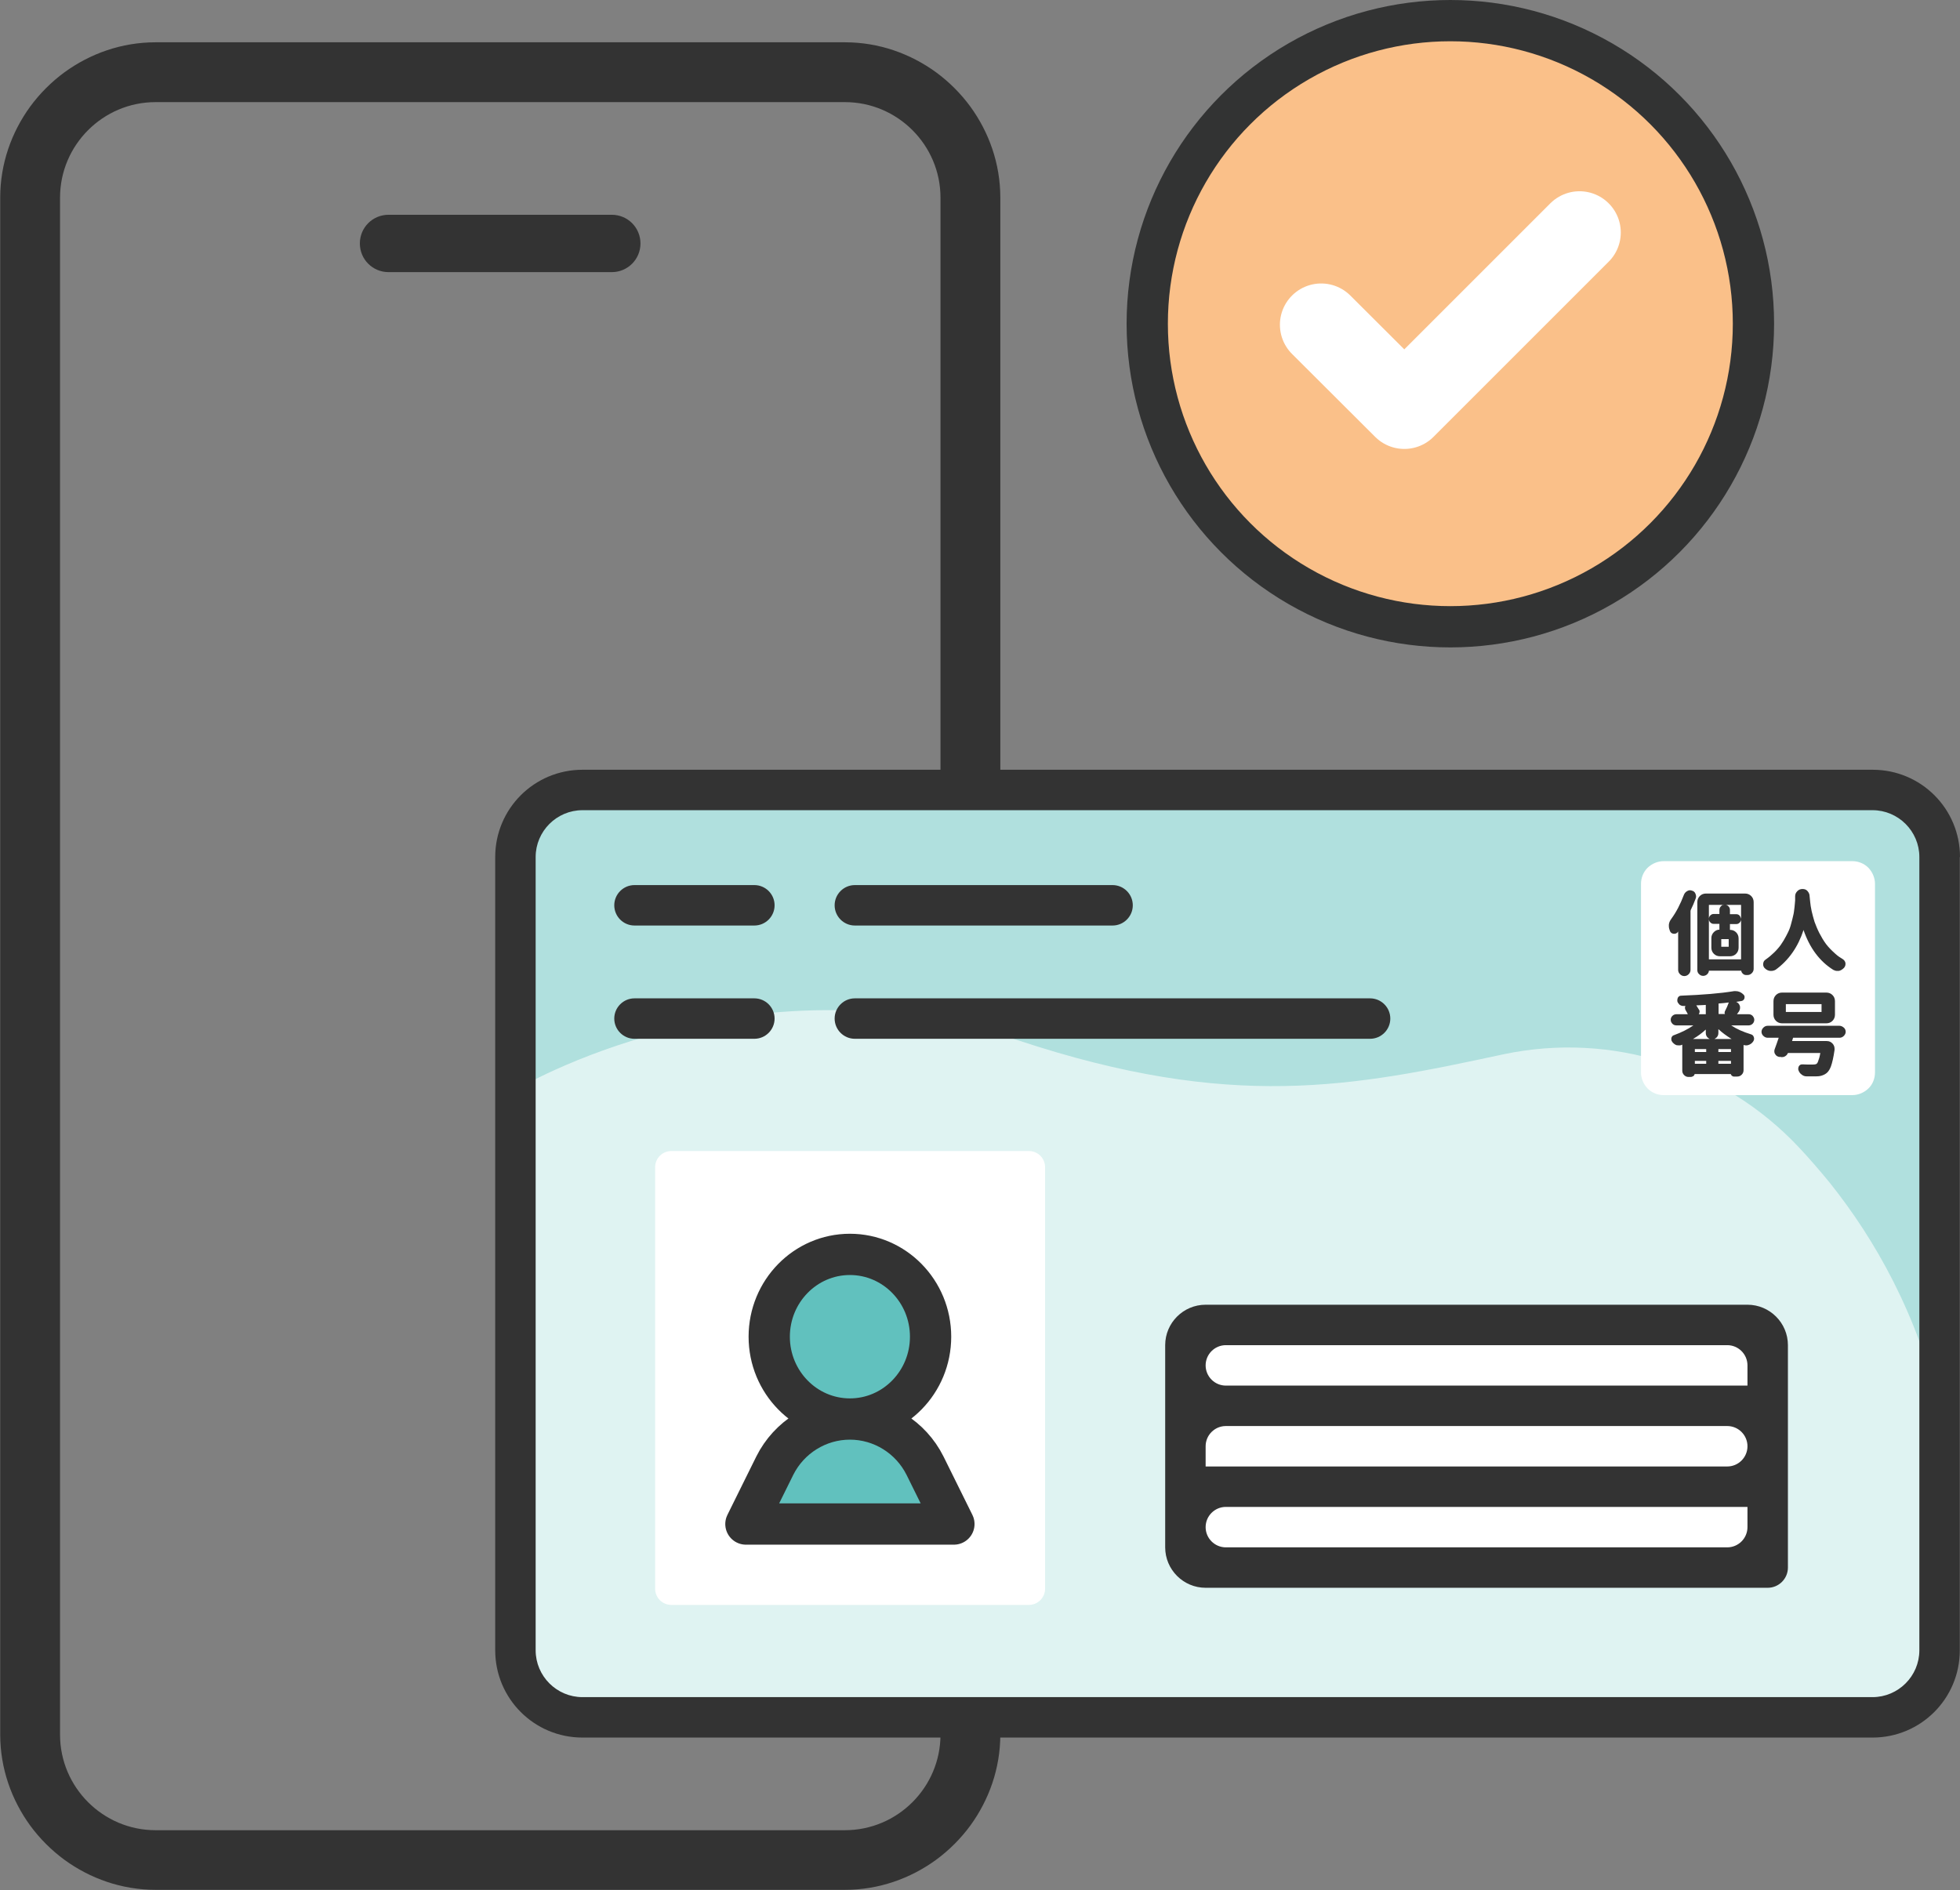 <?xml version="1.0" encoding="UTF-8"?>
<svg id="_レイヤー_2" data-name="レイヤー 2" xmlns="http://www.w3.org/2000/svg" width="94.99" height="91.61" viewBox="0 0 94.99 91.61">
  <rect x="0" y="0" width="94.99" height="91.61" fill="#808080" stroke="none"/>
  <defs>
    <style>
      .cls-1, .cls-2 {
        fill: #333;
      }

      .cls-3 {
        fill: none;
        stroke: #fff;
        stroke-width: 4px;
      }

      .cls-3, .cls-4, .cls-5 {
        stroke-linejoin: round;
      }

      .cls-3, .cls-5 {
        stroke-linecap: round;
      }

      .cls-6 {
        fill: #b0e0de;
      }

      .cls-6, .cls-7, .cls-4, .cls-2, .cls-8 {
        fill-rule: evenodd;
      }

      .cls-7 {
        fill: #fff;
      }

      .cls-4 {
        fill: #61c1be;
        stroke: #333;
      }

      .cls-4, .cls-5 {
        stroke-width: 2px;
      }

      .cls-8 {
        fill: #dff3f2;
      }

      .cls-5 {
        fill: #fac089;
        stroke: #323333;
      }
    </style>
  </defs>
  <g id="_レイヤー_1-2" data-name="レイヤー 1">
    <g>
      <g>
        <path class="cls-1" d="M47.03,5.17c-.47-.64-1.03-1.2-1.67-1.67-1.24-.9-2.76-1.45-4.41-1.45H7.54c-1.65,0-3.17.55-4.41,1.45-.64.47-1.2,1.03-1.67,1.67-.9,1.24-1.45,2.76-1.45,4.41v74.49c0,1.65.55,3.17,1.45,4.41.47.64,1.03,1.2,1.67,1.67,1.24.9,2.76,1.45,4.41,1.45h33.41c1.65,0,3.17-.55,4.41-1.45.64-.47,1.2-1.03,1.67-1.67.9-1.24,1.45-2.76,1.45-4.41V9.58c0-1.65-.55-3.17-1.45-4.41ZM45.58,84.08c0,2.55-2.08,4.63-4.63,4.63H7.54c-2.55,0-4.63-2.08-4.63-4.63V9.58c0-2.55,2.08-4.63,4.63-4.63h33.41c2.55,0,4.63,2.08,4.63,4.63v74.49Z"/>
        <path class="cls-1" d="M29.65,10.41h-10.82c-.77,0-1.39.62-1.39,1.39s.62,1.39,1.39,1.39h10.82c.77,0,1.39-.62,1.39-1.39s-.62-1.39-1.39-1.39Z"/>
      </g>
      <path class="cls-8" d="M94,41.54c0-1.79-1.46-3.25-3.25-3.25H28.23c-1.79,0-3.25,1.46-3.25,3.25v38.45c0,1.79,1.46,3.25,3.25,3.25h62.52c1.79,0,3.25-1.46,3.25-3.25v-38.45h0Z"/>
      <path class="cls-6" d="M24.98,52.83s11.18-6.77,24.38-2.4c10.33,3.42,16.18,2.25,23.51.67,5.23-1.1,10.65.61,14.31,4.51.5.53,1,1.11,1.5,1.72,2.21,2.77,4.25,6.38,5.33,10.97v-26.76c0-1.79-1.46-3.25-3.25-3.25H28.23c-1.79,0-3.25,1.46-3.25,3.25v11.29h0Z"/>
      <path class="cls-2" d="M94.99,41.54c0-2.34-1.89-4.23-4.23-4.23H28.23c-2.34,0-4.23,1.89-4.23,4.23v38.45c0,2.34,1.89,4.23,4.23,4.23h62.52c2.34,0,4.23-1.89,4.23-4.23v-38.45h0ZM93.02,41.54v38.45c0,1.25-1.02,2.27-2.27,2.27H28.23c-1.25,0-2.27-1.02-2.27-2.27v-38.45c0-1.25,1.02-2.27,2.27-2.27h62.52c1.25,0,2.27,1.02,2.27,2.27h0Z"/>
      <path class="cls-7" d="M50.65,56.58c0-.21-.08-.41-.23-.56-.15-.15-.35-.23-.56-.23h-17.32c-.21,0-.41.08-.56.23-.15.15-.23.35-.23.56v20.42c0,.21.08.41.23.56.15.15.35.23.56.23h17.32c.21,0,.41-.08.56-.23.15-.15.23-.35.23-.56v-20.42h0Z"/>
      <path class="cls-7" d="M90.87,42.84c0-.29-.12-.57-.32-.78-.21-.21-.49-.32-.78-.32h-9.14c-.29,0-.57.12-.78.32-.21.21-.32.49-.32.78v9.14c0,.29.12.57.32.78.21.21.49.32.78.32h9.14c.29,0,.57-.12.78-.32s.32-.49.32-.78v-9.14h0Z"/>
      <path class="cls-4" d="M41.19,68.78c-2.16,0-3.91-1.79-3.91-3.99s1.75-3.99,3.91-3.99,3.91,1.79,3.91,3.99-1.75,3.99-3.91,3.99h0c1.54,0,2.95.88,3.64,2.26.67,1.36,1.4,2.83,1.4,2.83h-10.08s.73-1.47,1.4-2.83c.69-1.38,2.1-2.26,3.64-2.26h0Z"/>
      <path class="cls-2" d="M38.38,68.75c-.68.47-1.25,1.11-1.63,1.88-.67,1.36-1.4,2.83-1.4,2.83-.14.28-.12.61.04.87.16.26.45.43.76.43h10.08c.31,0,.6-.16.76-.43.16-.26.18-.59.04-.87,0,0-.73-1.47-1.4-2.83-.38-.77-.95-1.41-1.63-1.88,1.21-.89,2-2.33,2-3.96,0-2.7-2.16-4.89-4.81-4.89s-4.81,2.19-4.81,4.89c0,1.63.79,3.08,2,3.96h0ZM44.79,72.97h-7.19l.76-1.53c.53-1.08,1.63-1.76,2.83-1.76h0c1.2,0,2.3.68,2.83,1.76l.76,1.53h0ZM41.19,67.88c-1.67,0-3.01-1.39-3.01-3.09s1.34-3.09,3.01-3.09,3.01,1.39,3.01,3.09-1.34,3.09-3.01,3.09h0Z"/>
      <polygon class="cls-7" points="85.67 64.23 57.45 64.23 57.45 75.98 85.67 75.98 85.67 64.23 85.67 64.23"/>
      <path class="cls-2" d="M86.65,75.98v-10.78c0-1.08-.88-1.96-1.96-1.96h-26.26c-1.08,0-1.96.88-1.96,1.96v9.8c0,1.08.88,1.96,1.96,1.96h27.24c.54,0,.98-.44.98-.98h0ZM84.69,73.04v.98c0,.54-.44.98-.98.98h-24.3c-.54,0-.98-.44-.98-.98h0c0-.54.44-.98.98-.98h25.28ZM58.43,71.08h25.28c.54,0,.98-.44.98-.98h0c0-.54-.44-.98-.98-.98h-24.3c-.54,0-.98.44-.98.98v.98h0ZM84.69,67.16h-25.28c-.54,0-.98-.44-.98-.98h0c0-.54.44-.98.98-.98h24.3c.54,0,.98.44.98.98v.98h0Z"/>
      <path class="cls-2" d="M41.43,50.35h24.97c.54,0,.98-.44.98-.98s-.44-.98-.98-.98h-24.97c-.54,0-.98.44-.98.98s.44.98.98.98h0ZM30.75,50.35h5.81c.54,0,.98-.44.98-.98s-.44-.98-.98-.98h-5.81c-.54,0-.98.44-.98.98s.44.98.98.98h0ZM41.43,44.86h12.49c.54,0,.98-.44.98-.98s-.44-.98-.98-.98h-12.49c-.54,0-.98.44-.98.98s.44.98.98.98h0ZM30.75,44.86h5.81c.54,0,.98-.44.98-.98s-.44-.98-.98-.98h-5.81c-.54,0-.98.44-.98.98s.44.98.98.98h0Z"/>
      <path class="cls-2" d="M81.69,48.74s-.01.03-.02.04c0,.02-.01.04-.01.07,0,.04.01.07.03.11.04.07.08.13.11.2h-.56c-.07,0-.14.03-.19.08-.05.05-.08.11-.08.19s.03.13.08.19c.05.05.11.08.19.08h.83c-.27.19-.58.34-.93.47-.08.02-.12.07-.14.15,0,0,0,0,0,0,0,.02,0,.04,0,.06,0,.05.02.09.05.13.06.07.12.12.2.15,0,0,0,0,0,0,.04,0,.07.01.11.01.05,0,.09,0,.13-.02.01,0,.02,0,.04-.02v1.27c0,.08.03.15.09.21.06.06.13.09.21.09h.13s.08-.02.12-.05c.03-.03.04-.06.05-.09h1.75s.02.05.04.07c.03.03.07.05.11.05h.16c.09,0,.16-.03.22-.09.06-.06.09-.13.09-.22v-1.22s.07.02.11.02c.04,0,.08,0,.13-.02,0,0,0,0,0,0,.09-.03.16-.08.22-.16.03-.04.05-.09.05-.14,0-.02,0-.04-.01-.07-.02-.08-.07-.13-.15-.15-.36-.11-.68-.25-.95-.43h.85c.07,0,.14-.03.19-.08.05-.05.08-.12.08-.19s-.03-.13-.08-.19h0c-.05-.05-.11-.08-.19-.08h-.57s.06-.09.1-.14c0,0,0,0,0,0,.03-.05.05-.11.05-.17,0-.04,0-.08-.02-.12,0,0,0,0,0,0-.03-.08-.09-.14-.17-.17.09-.01.17-.03.25-.04.07-.01.12-.05.15-.12,0,0,0,0,0,0,0-.02.01-.04.01-.07,0-.04-.01-.08-.05-.12,0,0,0,0,0,0-.06-.06-.13-.11-.21-.14-.05-.02-.11-.03-.17-.03-.02,0-.05,0-.08,0,0,0,0,0,0,0-.67.11-1.52.18-2.56.22-.07,0-.12.03-.16.09,0,0,0,0,0,0-.02.04-.03.08-.03.12,0,.02,0,.04,0,.06,0,0,0,0,0,0,.02.07.06.12.11.17,0,0,0,0,0,0,.06.04.12.06.18.06h.09ZM86.2,50.31c-.06.19-.13.37-.19.54-.01.03-.02.07-.02.1,0,.05.01.1.04.14.04.08.11.12.2.14h.07s.03.01.05.01c.06,0,.11-.01.16-.04,0,0,0,0,0,0,.07-.04.11-.09.14-.16h1.57c-.03.18-.07.31-.11.41-.02.06-.05.1-.08.12-.04.02-.1.03-.19.03-.16,0-.32,0-.48-.01h-.02c-.07,0-.12.03-.16.09,0,0,0,0,0,0-.02.04-.03.08-.03.12,0,.02,0,.05.01.07,0,0,0,0,0,0,.03.09.08.16.15.21.07.06.15.09.23.09.08,0,.16,0,.23,0,.11,0,.2,0,.27,0,.12,0,.21-.02.29-.05.08-.03.16-.07.23-.14,0,0,0,0,0,0,.06-.06.12-.15.17-.28.07-.19.13-.46.18-.81,0-.02,0-.04,0-.06,0-.09-.03-.17-.09-.24,0,0,0,0,0,0-.08-.09-.17-.13-.29-.13h-1.68s.03-.1.05-.16c0,0,0,0,0,0h2.25c.08,0,.15-.03.21-.09s.09-.13.09-.2-.03-.15-.09-.2-.13-.09-.21-.09h-3.48c-.08,0-.15.03-.21.09-.06.06-.09.13-.09.2s.03.15.09.2c.06.06.13.09.21.09h.53ZM82.14,51.42v.14h.55v-.14h-.55ZM83.28,51.42v.14h.61v-.14h-.61ZM82.14,50.85v.14h.55v-.14h-.55ZM83.28,50.85v.14h.61v-.14h-.61ZM82.67,49.91v.16c0,.09.03.16.09.22.03.03.07.05.1.07h-.81c.22-.13.43-.28.61-.45h0ZM83.29,49.89c.18.17.39.32.63.47h-.83s.07-.04.1-.07c.06-.06.09-.13.09-.22v-.18h0ZM88.51,48.11h-2.14c-.12,0-.22.04-.3.12-.08.08-.12.18-.12.3v.65c0,.12.04.22.12.3.08.08.18.12.3.12h2.14c.12,0,.22-.04.3-.12.08-.08.12-.18.12-.3v-.65c0-.12-.04-.22-.12-.3-.08-.08-.18-.12-.3-.12h0ZM83.78,48.6c-.04.12-.1.26-.18.41,0,0,0,0,0,0-.02.05-.03.1,0,.14,0,0,0,0,0,0h-.31v-.51c.17-.01.33-.03.49-.05h0ZM82.67,48.7v.46h-.34s.02-.03.02-.04c.01-.03.02-.05.02-.08,0-.03,0-.07-.03-.1-.04-.07-.08-.13-.13-.21.19,0,.34-.02.45-.02h0ZM86.55,48.67v.38h1.73v-.38h-1.73ZM81.33,45.15v1.86c0,.08.03.15.09.21.06.06.13.09.21.09s.15-.03.21-.09c.06-.06.09-.13.09-.21v-2.84s0-.04.01-.06c.09-.18.17-.37.24-.56,0,0,0,0,0,0,.01-.03.02-.07.02-.1,0-.04-.01-.08-.03-.13-.03-.08-.09-.13-.17-.15h0s-.06-.02-.09-.02c-.05,0-.09.01-.14.04-.07.04-.13.1-.16.18,0,0,0,0,0,0-.17.45-.37.84-.62,1.18t0,0c-.06.08-.1.17-.11.27,0,.03,0,.05,0,.07,0,.08.02.15.05.23.03.08.09.13.18.14.01,0,.03,0,.04,0,.07,0,.12-.03.17-.09v-.02h.01ZM82.53,47.3h.02c.07,0,.14-.03.19-.08.05-.05.08-.11.08-.17h1.57c0,.05.03.1.07.14.05.05.1.07.17.07h.06c.08,0,.15-.03.21-.09.06-.06.09-.13.09-.21v-3.23c0-.12-.04-.22-.12-.3-.08-.08-.18-.12-.3-.12h-1.89c-.12,0-.22.04-.3.12s-.12.18-.12.3v3.29c0,.08.03.15.09.2.06.06.12.08.2.08h0ZM87.4,45.06c.3.88.78,1.53,1.45,1.95,0,0,0,0,0,0,.06.03.12.05.18.05h0s.06,0,.09,0c0,0,0,0,0,0,.09-.02.17-.07.24-.14.05-.05.08-.12.08-.19v-.04c-.01-.09-.06-.15-.13-.2-.12-.07-.24-.15-.35-.25-.18-.16-.34-.32-.46-.48-.12-.16-.23-.35-.33-.54-.1-.2-.17-.38-.23-.54-.05-.17-.1-.34-.14-.52-.04-.18-.06-.33-.07-.44,0,0,0,0,0,0-.01-.1-.02-.2-.03-.29,0,0,0,0,0,0,0-.09-.04-.17-.1-.24-.06-.07-.14-.1-.24-.1s-.18.03-.25.1c-.07.07-.11.15-.11.25h0c0,.09,0,.15,0,.2,0,.07-.02.18-.03.33-.02.15-.03.28-.06.39-.02.11-.06.24-.1.4-.04.16-.09.3-.15.42-.06.12-.13.26-.22.41-.09.15-.18.28-.29.4-.1.12-.23.24-.37.36,0,0,0,0,0,0-.07.06-.14.11-.21.16-.08.05-.12.13-.12.23,0,.08.03.15.09.2.07.07.16.11.25.12,0,0,0,0,0,0,.02,0,.04,0,.06,0h0c.07,0,.14-.02.21-.06,0,0,0,0,0,0,.63-.46,1.08-1.1,1.35-1.93h0ZM83.55,43.86h-.73v2.64h1.56v-2.64h-.75c.05,0,.1.03.14.07.05.05.07.11.07.18v.2h.3c.07,0,.12.02.17.07h0s.07.1.07.17-.02.12-.07.17c-.05.05-.1.07-.17.07h-.3v.28h0c.12,0,.22.04.3.12.08.08.12.18.12.3v.44c0,.12-.04.22-.12.3-.08.08-.18.12-.3.12h-.48c-.12,0-.22-.04-.3-.12-.08-.08-.12-.18-.12-.3v-.46c0-.11.04-.21.12-.29.08-.08.17-.12.27-.12v-.28h-.27c-.07,0-.12-.02-.17-.07-.05-.05-.07-.1-.07-.17s.02-.12.07-.17c.05-.05.1-.07.17-.07h.27v-.2c0-.07.03-.13.08-.18.04-.04.08-.06.14-.07h0ZM83.42,45.52v.37h.36v-.37h-.36Z"/>
      <g>
        <circle class="cls-5" cx="70.29" cy="15.69" r="14.69"/>
        <polyline class="cls-3" points="76.55 11.27 68.06 19.76 64.03 15.74"/>
      </g>
    </g>
  </g>
</svg>